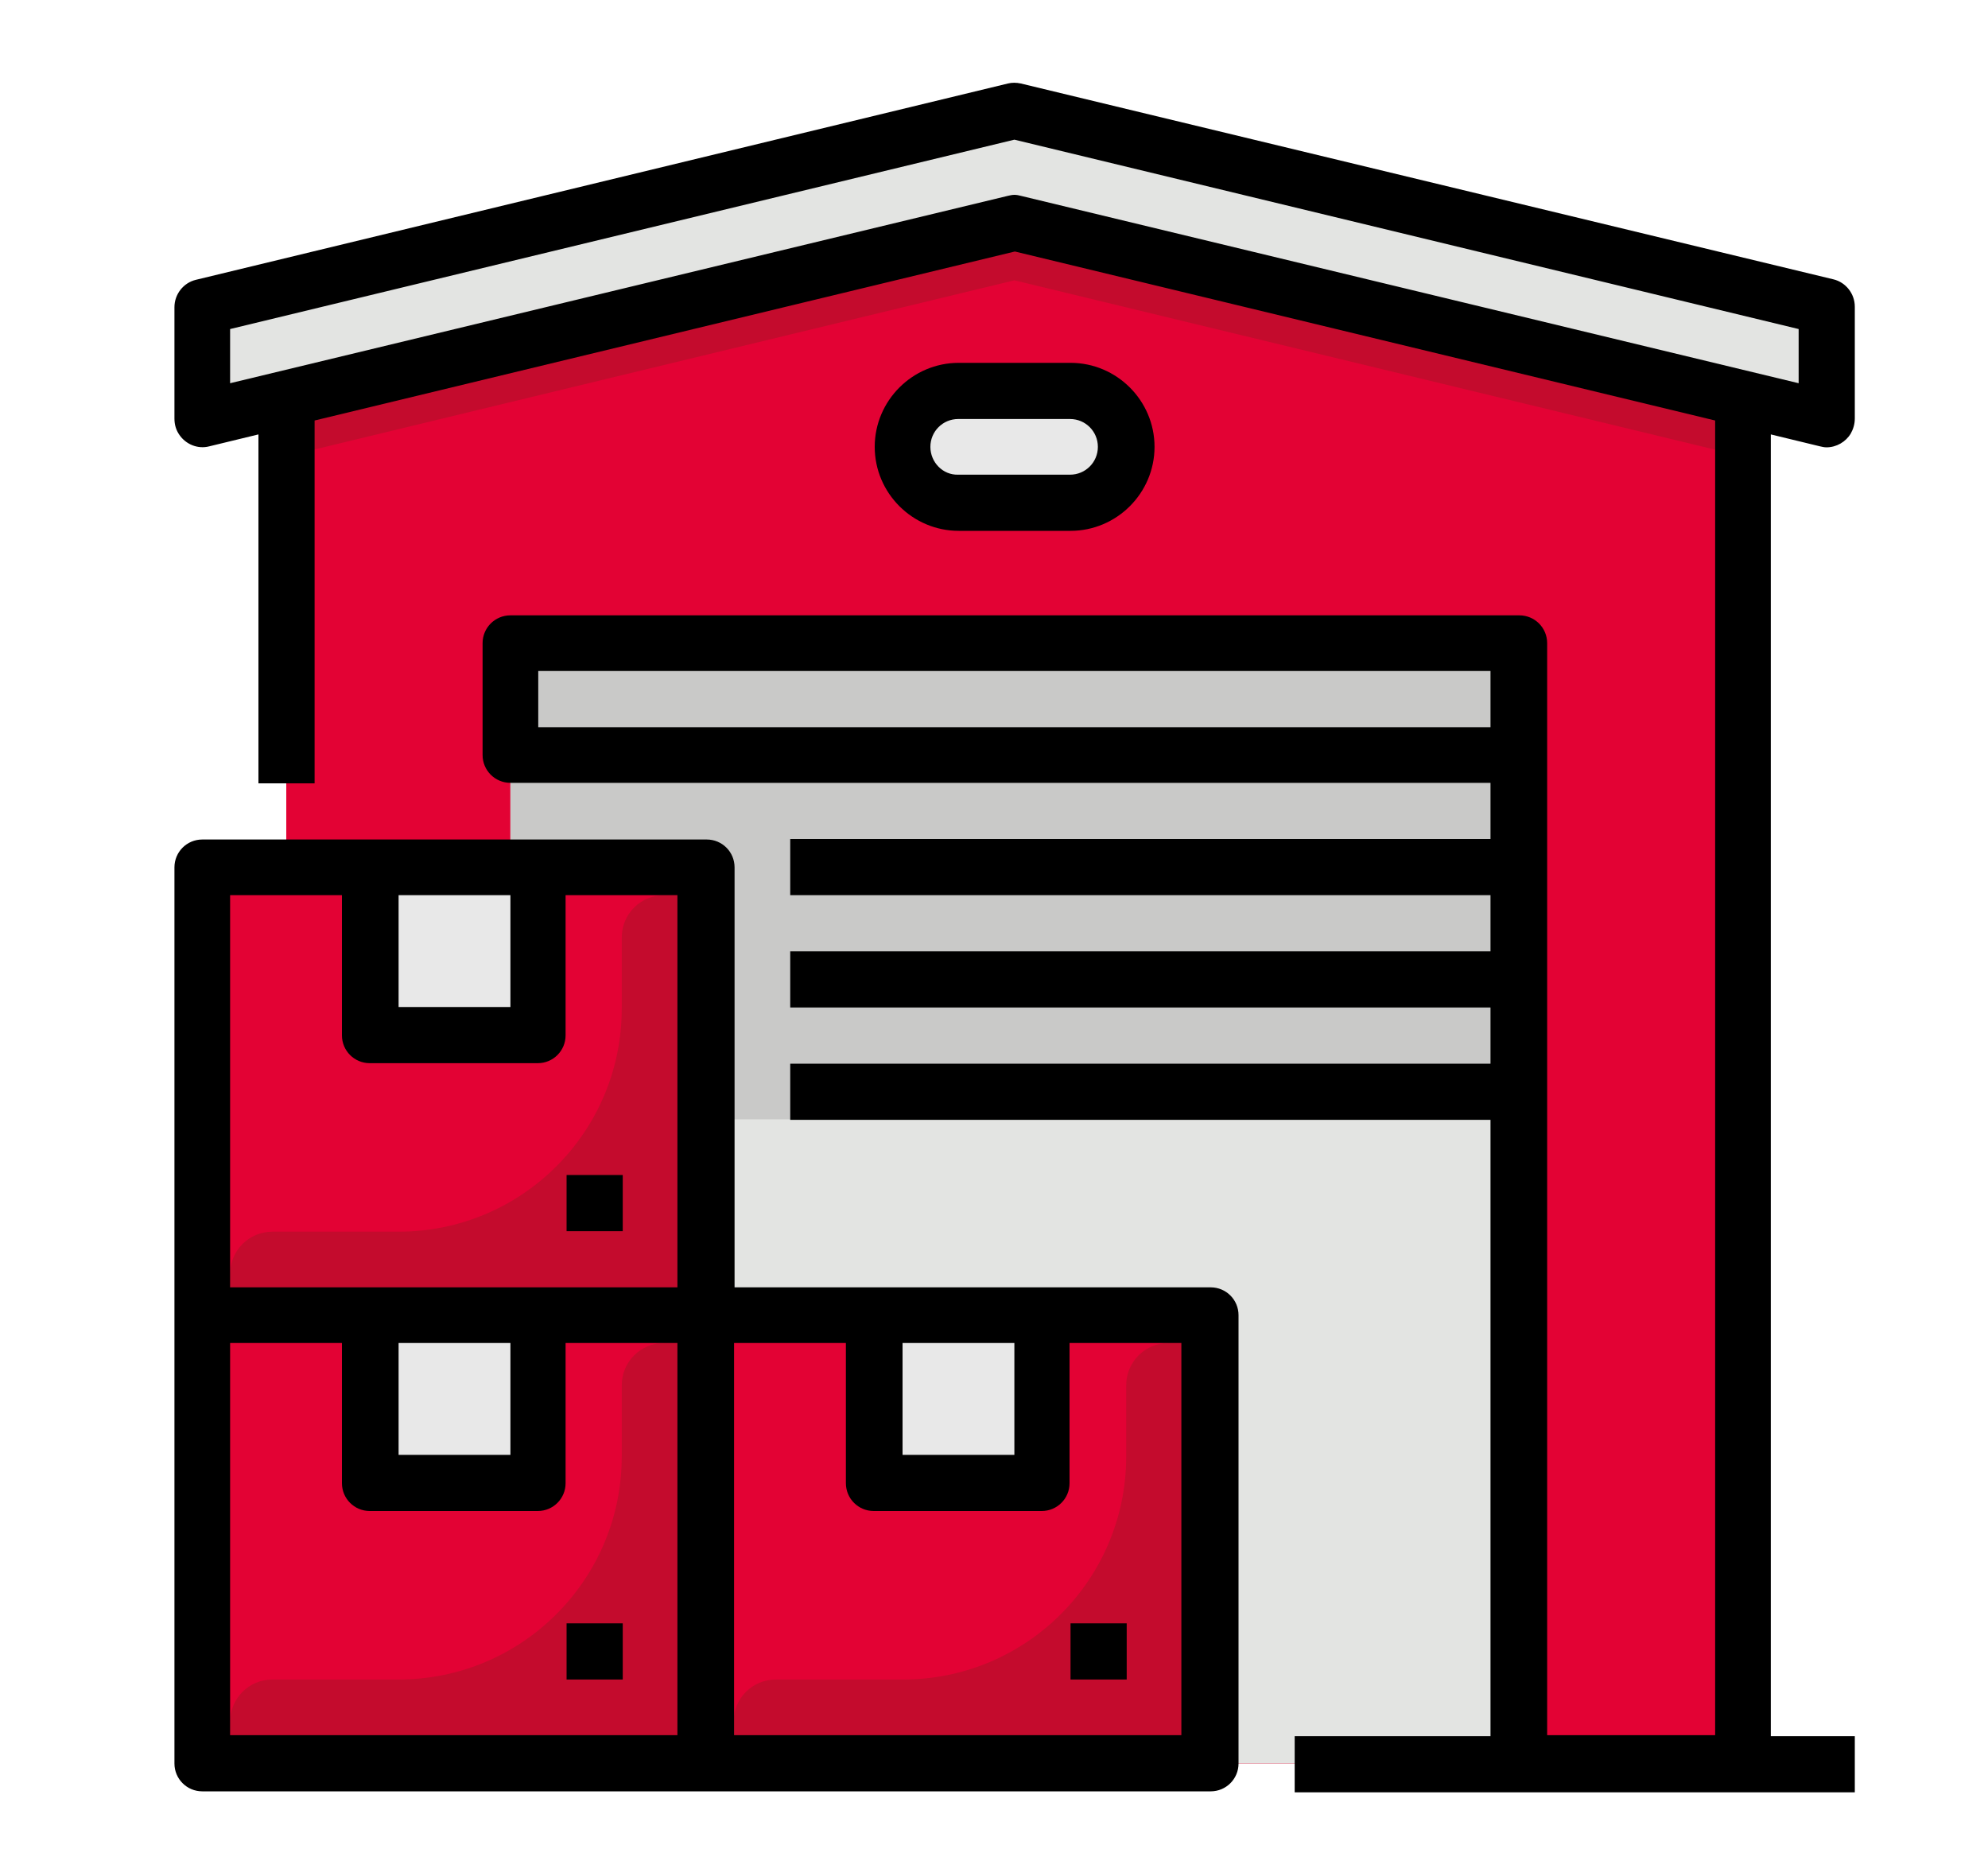 <?xml version="1.0" encoding="utf-8"?>
<!-- Generator: Adobe Illustrator 24.1.2, SVG Export Plug-In . SVG Version: 6.00 Build 0)  -->
<svg version="1.1" id="Camada_1" xmlns="http://www.w3.org/2000/svg" xmlns:xlink="http://www.w3.org/1999/xlink" x="0px" y="0px"
	 viewBox="0 0 400 372" style="enable-background:new 0 0 400 372;" xml:space="preserve">
<style type="text/css">
	.st0{fill:#E30234;}
	.st1{fill:#E8E8E8;}
	.st2{fill:#C40B2D;}
	.st3{fill:#E3E4E2;}
	.st4{fill:#C9C9C8;}
</style>
<rect x="-492" y="-123" class="st0" width="175" height="146.4"/>
<rect x="-287.9" y="-123" class="st1" width="175" height="146.4"/>
<rect x="-492" y="58.1" class="st2" width="175" height="146.4"/>
<g id="Filledoutline">
	<path class="st0" d="M350.6,67.4v287.4h-293V67.4l146.5-33.8L350.6,67.4z"/>
	<path class="st3" d="M102.7,129.4h202.9v225.4H102.7V129.4z"/>
	<path class="st2" d="M350.6,67.4v24.4L204.1,56.4L57.6,91.8V67.4l146.5-33.8L350.6,67.4z"/>
	<path class="st1" d="M215.4,101.2h-22.5c-6.2,0-11.3-5-11.3-11.3l0,0c0-6.2,5-11.3,11.3-11.3h22.5c6.2,0,11.3,5,11.3,11.3l0,0
		C226.7,96.1,221.6,101.2,215.4,101.2z"/>
	<path class="st3" d="M367.5,61.7L204.1,22.3L40.7,61.7v22.5l163.4-39.4l163.4,39.4V61.7z"/>
	<path class="st4" d="M102.7,129.4h202.9v95.8H102.7V129.4z"/>
	<path class="st0" d="M243.6,354.8v-90.2H142.1v-90.2H40.7v180.3H243.6z"/>
	<path class="st1" d="M175.9,264.6h33.8v33.8h-33.8V264.6z"/>
	<path class="st2" d="M243.6,270.2h-8.5c-4.7,0-8.5,3.8-8.5,8.5V293c0,24.8-20.1,44.9-44.9,44.9h-25.6c-4.7,0-8.5,3.8-8.5,8.5v8.5
		h95.8V270.2z"/>
	<path class="st1" d="M74.5,264.6h33.8v33.8H74.5V264.6z"/>
	<path class="st2" d="M142.1,270.2h-8.5c-4.7,0-8.5,3.8-8.5,8.5V293c0,24.8-20.1,44.9-44.9,44.9H54.8c-4.7,0-8.5,3.8-8.5,8.5v8.5
		h95.8V270.2z"/>
	<path class="st1" d="M74.5,174.4h33.8v33.8H74.5V174.4z"/>
	<path class="st2" d="M142.1,180.1h-8.5c-4.7,0-8.5,3.8-8.5,8.5v14.3c0,24.8-20.1,44.9-44.9,44.9H54.8c-4.7,0-8.5,3.8-8.5,8.5v8.5
		h95.8V180.1z"/>
	<path d="M114,326.6h11.3v11.3H114V326.6z"/>
	<path d="M243.6,259h-95.8v-84.5c0-3.1-2.5-5.6-5.6-5.6H40.7c-3.1,0-5.6,2.5-5.6,5.6v180.3c0,3.1,2.5,5.6,5.6,5.6h202.9
		c3.1,0,5.6-2.5,5.6-5.6v-90.2C249.2,261.5,246.7,259,243.6,259z M181.6,270.2h22.5v22.5h-22.5V270.2z M80.2,180.1h22.5v22.5H80.2
		V180.1z M46.3,180.1h22.5v28.2c0,3.1,2.5,5.6,5.6,5.6h33.8c3.1,0,5.6-2.5,5.6-5.6v-28.2h22.5V259H46.3V180.1z M80.2,270.2h22.5
		v22.5H80.2V270.2z M46.3,270.2h22.5v28.2c0,3.1,2.5,5.6,5.6,5.6h33.8c3.1,0,5.6-2.5,5.6-5.6v-28.2h22.5v78.9H46.3V270.2z
		 M237.9,349.1h-90.2v-78.9h22.5v28.2c0,3.1,2.5,5.6,5.6,5.6h33.8c3.1,0,5.6-2.5,5.6-5.6v-28.2h22.5V349.1z"/>
	<path d="M215.4,326.6h11.3v11.3h-11.3V326.6z"/>
	<path d="M114,236.4h11.3v11.3H114V236.4z"/>
	<path d="M366.2,89.8c0.4,0.1,0.9,0.2,1.3,0.2c2,0,3.9-1.1,4.9-2.8c0.5-0.9,0.8-1.9,0.8-3V61.7c0-2.6-1.8-4.9-4.3-5.5L205.4,16.8
		c-0.9-0.2-1.8-0.2-2.6,0L39.4,56.3c-2.5,0.6-4.3,2.9-4.3,5.5v22.4c0,1.2,0.3,2.3,1,3.3c1.3,1.9,3.7,2.9,6,2.3l9.9-2.4v70.2h11.3
		V84.6l140.9-34l140.9,34v264.5h-33.8V129.4c0-3.1-2.5-5.6-5.6-5.6H102.7c-3.1,0-5.6,2.5-5.6,5.6v22.5c0,3.1,2.5,5.6,5.6,5.6h197.2
		v11.3H159v11.3h140.9v11.3H159v11.3h140.9v11.3H159v11.3h140.9v124h-39.4v11.3h112.7v-11.3h-16.9V87.4L366.2,89.8z M108.3,146.3
		V135h191.6v11.3H108.3z M204.1,39.2c-0.4,0-0.9,0.1-1.3,0.2L46.3,77.1V66.2l157.8-38.1l157.8,38.1v10.9L205.4,39.4
		C205,39.3,204.6,39.2,204.1,39.2z"/>
	<path d="M215.4,106.8c9.3,0,16.9-7.6,16.9-16.9S224.7,73,215.4,73h-22.5c-9.3,0-16.9,7.6-16.9,16.9s7.6,16.9,16.9,16.9H215.4z
		 M187.2,89.9c0-3.1,2.5-5.6,5.6-5.6h22.5c3.1,0,5.6,2.5,5.6,5.6c0,3.1-2.5,5.6-5.6,5.6h-22.5C189.7,95.6,187.2,93,187.2,89.9z"/>
</g>
</svg>

